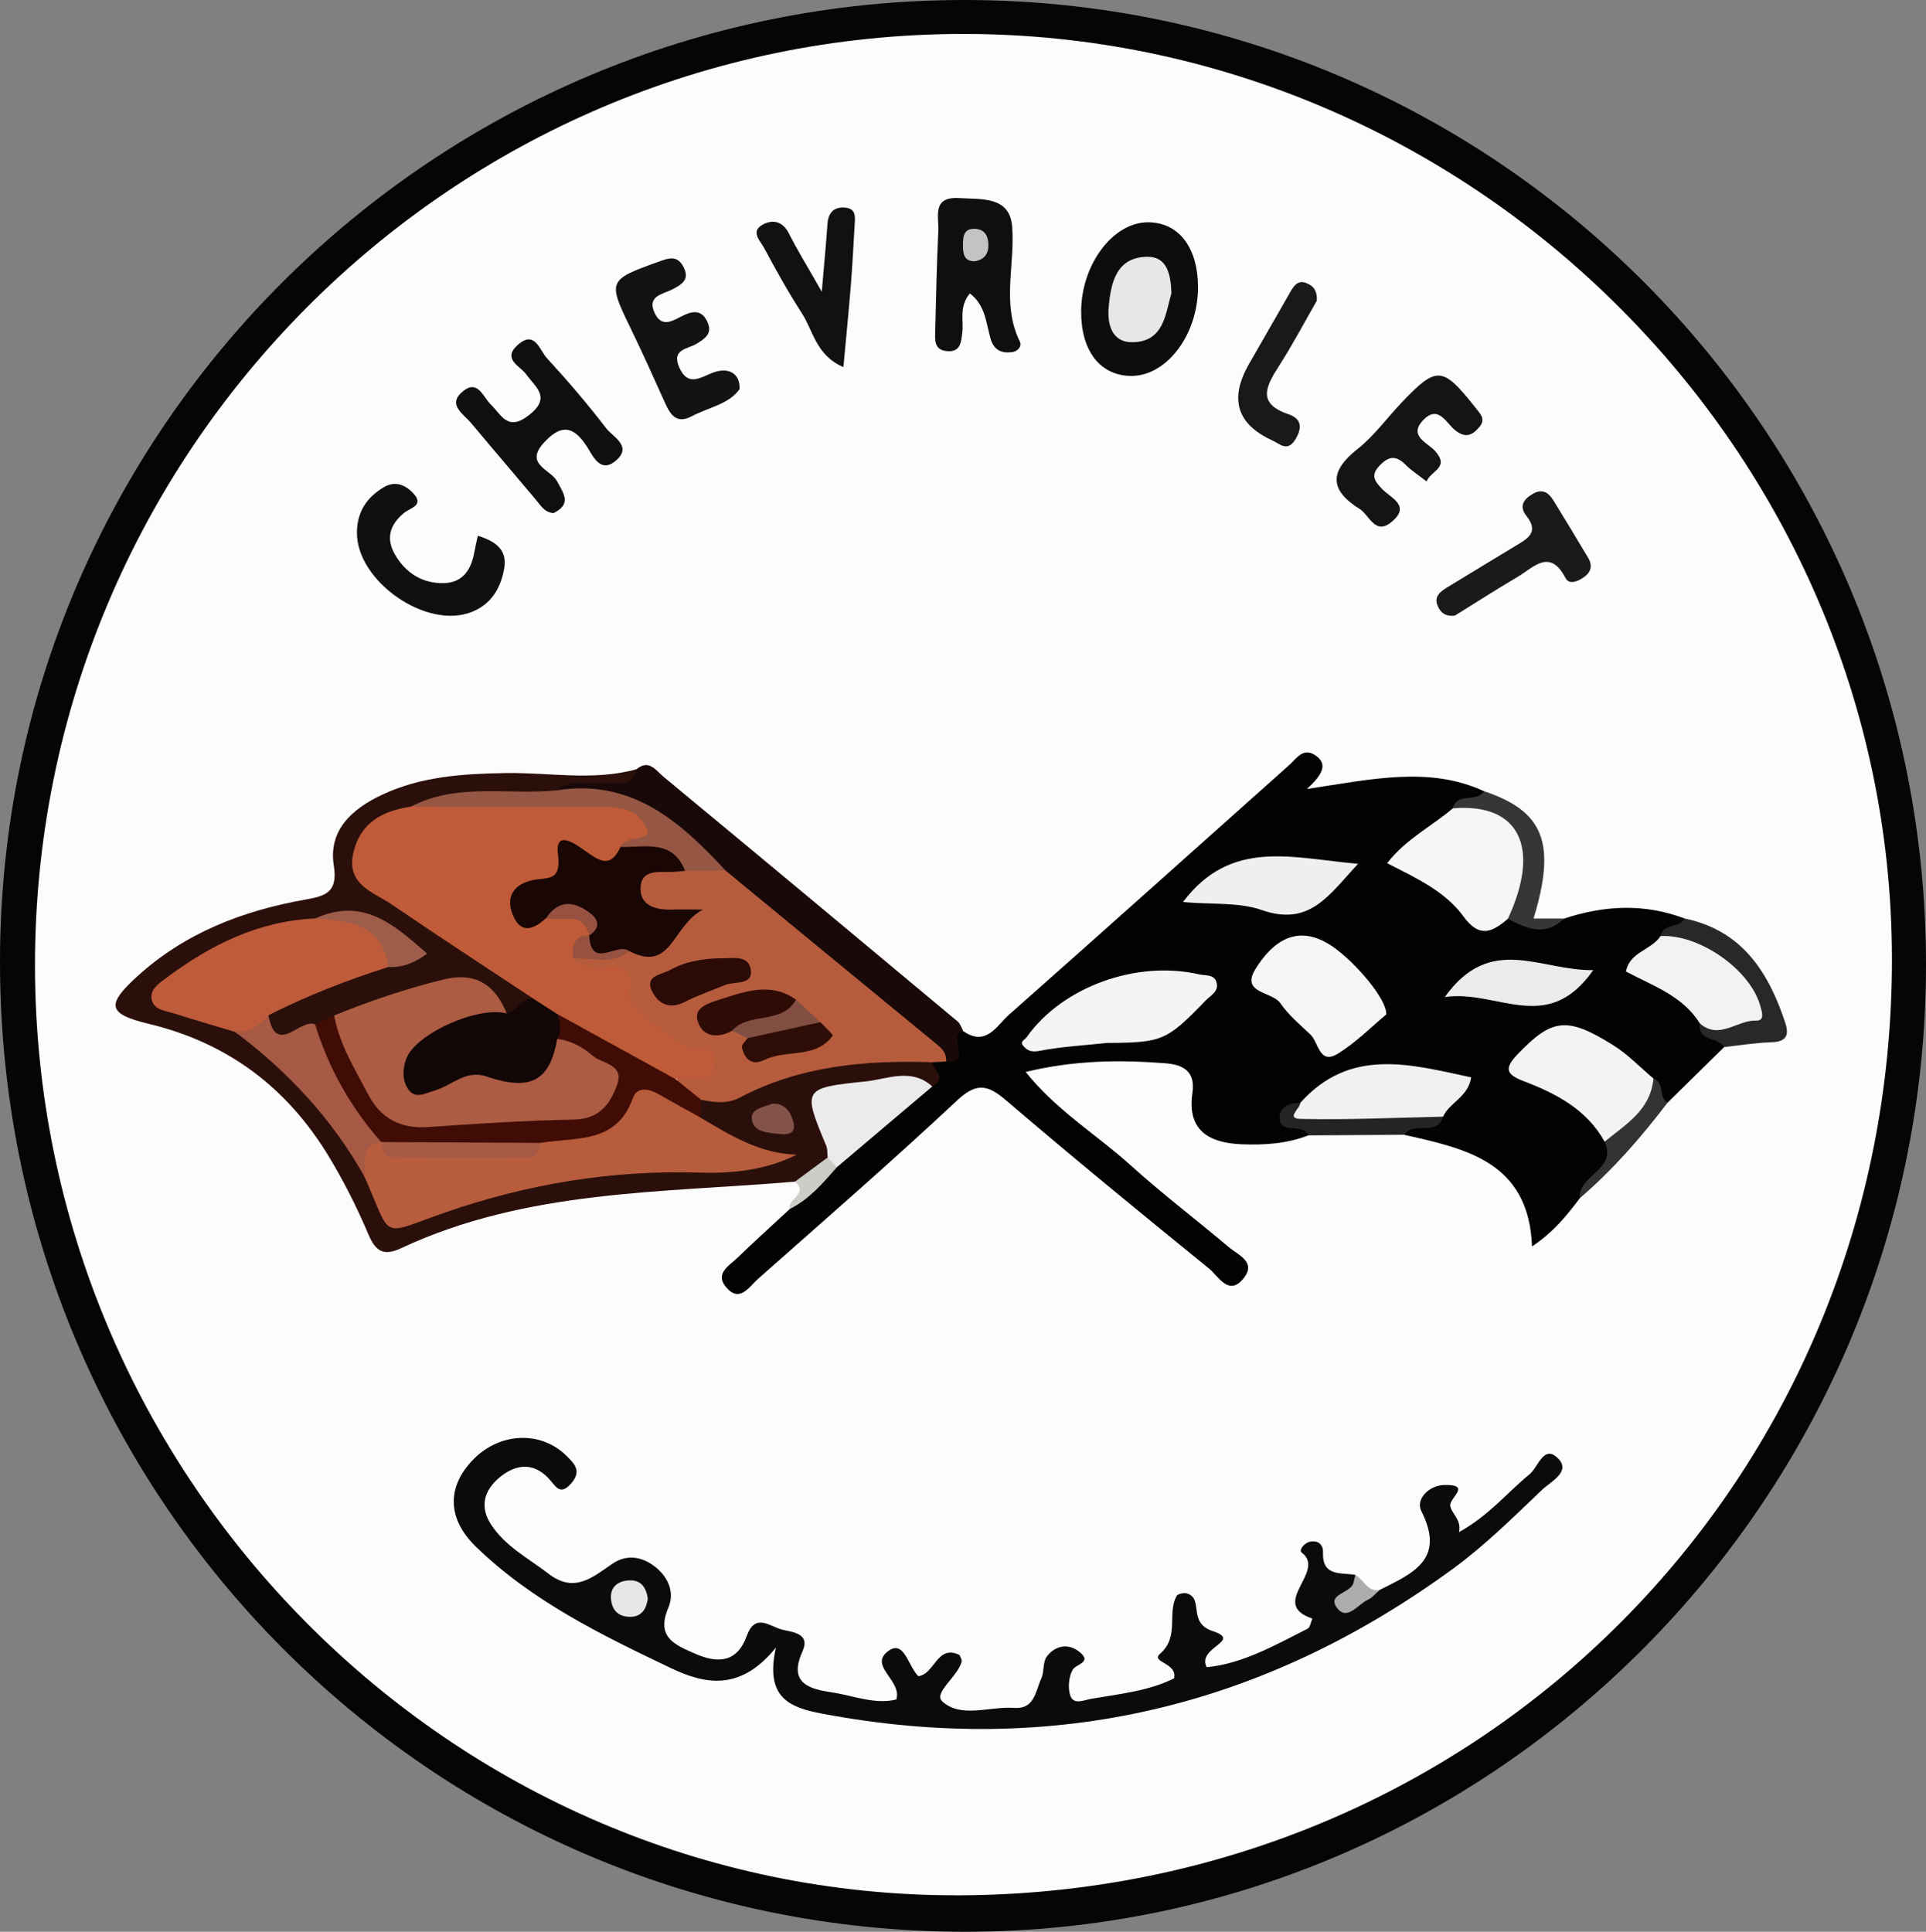 <?xml version="1.0" encoding="UTF-8"?><svg id="a" xmlns="http://www.w3.org/2000/svg" viewBox="0 0 898 900.76"><rect x="0" y="0" width="898" height="900.76" fill="#808080" stroke="none"/><defs><style>.b{fill:#400c05;}.c{fill:#0f0f0f;}.d{fill:#f4f4f4;}.e{fill:#955744;}.f{fill:#9e5d4a;}.g{fill:#f6f6f6;}.h{fill:#824e42;}.i{fill:#363636;}.j{fill:#2b0f0a;}.k{fill:#f5f5f5;}.l{fill:#cdcdc8;}.m{fill:#965140;}.n{fill:#a65a46;}.o{fill:#131313;}.p{fill:#b65c3d;}.q{fill:#c3c3c3;}.r{fill:#111;}.s{fill:#333;}.t{fill:#120606;}.u{fill:#e6e6e6;}.v{fill:#e7e7e7;}.w{fill:#282828;}.x{fill:#030303;}.y{fill:#101010;}.z{fill:#83534a;}.aa{fill:#bf5b38;}.ab{fill:#190908;}.ac{fill:#0d0d0d;}.ad{fill:#242424;}.ae{fill:#ecebec;}.af{fill:#2c0b06;}.ag{fill:#ebebeb;}.ah{fill:#adadad;}.ai{fill:#050505;}.aj{fill:#141414;}.ak{fill:#2f0b06;}.al{fill:#0b0b0b;}.am{fill:#efefef;}.an{fill:#191919;}.ao{fill:#190605;}.ap{fill:#f1f1f1;}.aq{fill:#1a1a1a;}.ar{fill:#b75c3c;}.as{fill:#f3f3f3;}.at{fill:#be5b3a;}.au{fill:#ab5c43;}.av{fill:#f2f2f2;}.aw{fill:#2e0d06;}.ax{fill:#fcfcfc;}</style></defs><path class="ai" d="M0,448.08C.24,200.62,202.09-.28,450.19,0c247.58,.28,448.04,201.81,447.81,450.19-.22,248.23-201.54,450.64-448.12,450.57C200.79,900.68-.24,698.4,0,448.08Z"/><path class="ax" d="M446.66,883.77c-236.03,.54-429.9-194.46-430.35-432.87C15.86,211.31,209.89,16.09,448.75,15.82c237.03-.26,432.81,194.26,433.37,430.61,.58,243.56-191.82,436.79-435.46,437.35Z"/><path class="x" d="M610.06,529.41c-10.04,3.9-20.61,4.58-31.14,4.16-14.94-.6-25.56-6.26-22.96-23.88,1.5-10.23-4.32-13.28-12.81-13.92-21.09-1.59-42.07-1.48-64.94,4.08,14.54,18.12,33.22,29.3,48.98,43.54,14.69,13.27,30.52,25.28,45.66,38.08,4.32,3.65,12.84,6.86,7.23,14.25-7.03,9.26-11.96-.64-16.34-4.19-31.76-25.79-63.42-51.71-94.49-78.31-8.64-7.4-13.81-8.7-23.01-.08-30.31,28.38-61.69,55.63-92.8,83.16-4.19,3.71-8.63,11.51-15.04,3.74-5.19-6.29,1.68-9.91,5.43-13.55,7.99-7.74,16.25-15.18,24.41-22.75,7.53-6.59,12.62-15.37,19.88-22.21,12.54-13.72,28.32-23.79,41.44-36.82,2.99-2.64,2.9-6.81,4.86-9.97,1.72-1.53,3.77-2.54,5.68-3.76,3.95-2.57,1.88-10.51,9.03-10.18,10.69,7.47,15.63-2.64,21.37-7.71,43.71-38.6,87.09-77.58,130.62-116.38,3.48-3.1,6.56-8.55,12.45-4.31,5.31,3.82,3.49,8.45-4.22,15.5,30.96-4.71,57.21-10.65,82.64,1.05,.9,8.83-8.27,7.08-11.78,11.3-24.28,18.28-23.93,17.9-2.06,38.02,7.94,7.3,15.47,11.38,26.03,7.75,8.3,1.3,16.04,8.56,25.05,2.32,18.71-6.17,37.42-7.18,56.14-.07,1.96,7.3-5.5,7.66-8.36,11.42-8.04,5.69-11.95,11.17-.46,17.66,7.56,4.27,14.75,9.27,19.25,17.12,1.17,5.47,9.98,6.51,8.06,13.79-8.78,8.63-17.56,17.27-26.34,25.9-7.24,1.24-7.23-6.06-10.85-9.11-7.8-9-17.54-15.15-28.51-19.48-6.73-2.66-13.08-2.46-18.87,2.6-6.11,5.33-9.37,10.12,.72,14.8,13.09,6.06,23.52,15.27,31.04,27.67,5.8,14.82-10.37,18.35-14.47,28.1-5.93,7.81-11.93,15.55-22.27,22.46-1.51-39.42-30.71-45.55-59.6-52.05,.18-9.88,10.82-6.59,14.72-11.78,5.78-5.98,13.75-10.46-2.68-14.24-22.24-5.12-40.79-1.19-57.32,13.92-8.19,4.51,4.85,8.08,.62,12.39Z"/><path class="al" d="M643.24,741.39c15.11-7.59,31.01-14.07,19.49-36.71-2.85-5.59,3.51-12.09,10.68-12.25,13.05-.29,2.24,6.14,2.76,9.68,.54,3.72,5.33,6.31,4.09,12.3,14.08-7.79,22.56-18.58,32.97-27.04,3.92-3.19,6.65-14.43,13.5-7.03,5.61,6.05-3.83,10.61-7.71,14.31-13.44,12.83-26.78,26.05-41.74,36.97-88.21,64.39-186.02,87.82-293.92,67.45-15.3-2.89-26.8-7.44-21.59-30.83-16.3,20.15-32.46,17.45-48.9,9.61-32.49-15.51-64.9-31.24-91.12-56.79-13.29-12.95-13.53-27.91-.92-40.68,12.45-12.6,31.5-13.27,43.34-1.5,3.62,3.6,7.04,6.95,2.41,12.49-5.6,6.69-7.54,1.34-11.05-2.28-7.55-7.78-15.97-6.02-23.2,.32-6.69,5.87-8.75,13.32-3.3,21.58,6.72,10.19,17.37,15.62,26.67,22.79,12.06,9.31,20.47,1.78,29.82-4.61,6.2-4.24,13.05-3.61,19.16,.82,6.75,4.9,10.07,12.34,6.96,19.62-5.91,13.84,3,17.35,12.49,21.51,10.73,4.71,19.57,4.05,24.06-8.33,4.04-11.11,11.02-4.11,16.75-2.83,5.07,1.13,12.94,1.88,9.21,10.09-6.84,15.05,3.64,17.57,13.63,19.07,10.16,1.52,20.24,5.83,30.13,3.33,2.85-8.98-13.57-15.9-3.36-22.85,7.1-4.84,8.98,7.53,13.64,11.99,7.69-.91,8.65-15.06,19.24-9.85,.34,1.01,1.17,2.15,.95,3.02-1.81,7.14-13.34,14.6-9.04,18.57,8.78,8.09,22.14,2.17,33.54,3.05,9.47,.73,9.93-7.83,12.59-13.64,1.47-3.2,.66-7.75,2.63-10.35,3.75-4.94,9.7-6.32,14.85-2.39,6.84,5.22-1.35,5.8-2.91,8.75-1.73,3.28-2.21,8.24-1.06,11.76,1.52,4.66,6.33,2.24,9.69,1.65,13.33-2.31,26.97-3.63,38.75-9.57,1.69-7.3-11.12-7.43-6.53-11.45,9.2-8.06,3.13-18.76,7.73-26.97,.57-1.02,3.47-1.6,4.9-1.14,7.86,2.52,.06,13.64,11.94,17.55,14.09,4.63-7.73,7.6-2.81,16.82,16.55-1.58,31.68-10.16,47.01-17.94,1.23-.62,1.5-3.12,2.22-4.74-20.73-6.98,6.81-21.92-4.96-30.77-1.44-1.08,1.07-4.45,3.79-5.05,3.89-.85,6.27,1.43,6.14,4.83-.45,11.69,8.5,9.38,15.12,10.64,1.61,5.77,1.08,14.99,11.26,7.03Z"/><path class="j" d="M434.61,495.31c.85,3.76,6.94,7.5,.04,11.29-12.03,1.37-24.18,1.06-36.21,2.94-12.22,1.91-18.28,6.37-11.3,19.25,1.74,3.22,2.22,6.98,1.3,10.73-3.32,7.88-9.88,10.72-17.8,11.47-62.03,5.27-125.23,3.7-183.5,30.98-8.07,3.78-11.86,1.83-15.34-6.34-5.31-12.48-11.45-24.73-18.47-36.33-19.47-32.15-47.03-53.06-84.28-61.98-19.17-4.59-19.34-9.03-5.05-22.04,22.28-20.29,49.19-30.63,78.32-35.8,9.4-1.67,15.33-3.31,13.32-15.88-2.62-16.43,8.41-26.3,22.16-32.85,18.36-8.75,38.06-9.96,58.06-10.28,20.3-.33,40.77,3.81,60.92-1.79,2.71,10.5-5.54,10.23-11.61,11.17-8.33,1.28-17-.29-25.17,2.73-20.99,3.58-42.86-1.76-63.39,6.29-5.29,1.59-10.87,2.44-15.74,5.31-13.37,7.87-14.54,20.25-1.95,29.5,17.93,13.17,37.29,24.24,55.69,36.74,5.92,4.02,13.79,6.37,14.68,15.3-2.93,4.73-6.13,9.06-12.67,8.27-12.38-13.61-26.92-15.46-43.77-9.14-11.57,4.34-23.2,8.59-34.82,12.84-3.45,1.1-6.8,2.45-10.23,3.62-9.4,1.08-23.29,14.25-23.88-8.73,15.44-15.06,36.46-18.15,55.34-25.83,3.3-1.3,7.61,.45,10.36-3.64-12-11.55-25.58-16.84-42.14-11.45-20.27,3.41-39.81,8.88-56.91,20.83-4.37,3.05-11.35,5.35-10.34,11.75,.88,5.59,7.88,4.81,12.34,6.38,6.41,2.25,12.97,4.06,18.83,7.67,26.69,18.21,47.49,41.73,63.25,69.84,10.72,19.36,10.86,19.79,31.76,12.51,36.66-12.78,74.02-20.59,113.07-17.89,14.31,.99,28.26-3.87,40.32-2.53-12.43-1.71-25.82-6.13-34.98-18.88-.7-3.22-.14-6.12,2.12-8.62,24.62-11.7,50.27-19.98,77.55-21.96,10.17-.74,21.01-2.93,30.13,4.56Z"/><path class="ab" d="M259.63,368.52c6.81-5.96,15.03-2.26,22.56-3.26,5.53-.74,12.71,2.26,14.58-6.57,5.8-4.86,9.13,.62,12.54,3.45,45.83,37.95,91.55,76.05,137.23,114.19,1.24,1.03,1.74,2.96,2.58,4.46-8.06,1.7,4.97,15.19-7.94,14.19-36.59-28-70.57-59.18-106.94-87.46-9.24-9.82-20.87-16.84-30.41-26.33-6.43-6.39-14.97-7.39-23.77-7.56-7.08-.14-14.89,1.59-20.43-5.1Z"/><path class="c" d="M258.11,239.24c-4.21-.22-6.08-3.62-8.45-6.44-9.96-11.86-20.05-23.61-29.98-35.5-3.64-4.37-11.5-8.7-3.66-14.97,6.82-5.45,9.24,2.84,12.82,6.3,5.01,4.84,7.82,12.66,17.61,5.09,10.77-8.31,3.45-12.87-1.22-19.3-2.72-3.74-11.09-6.92-4.05-13.39,8.14-7.49,10.38,2.24,13.75,5.9,9.63,10.49,18.94,21.34,27.6,32.65,3.14,4.11,12.3,8.35,4.87,14.99-7.58,6.77-11.12-2.38-13.93-6.64-6.62-10.03-12.45-9.69-20.04-1.32-8.99,9.91,3.38,12.39,6.24,17.7,3.26,6.07,6.9,10.65-1.56,14.93Z"/><path class="ac" d="M504.09,145.01c.17-22.11,15.24-41.78,31.69-41.36,14.07,.36,22.82,12.02,22.79,30.37-.03,22.31-14.89,41.71-31.62,41.27-14.26-.37-23-11.95-22.86-30.28Z"/><path class="c" d="M452.19,136.81c-5.19,6.25-2.79,12.61-3.52,18.35-.58,4.54-.83,9.04-7.02,8.57-6.32-.48-5.7-5.43-5.59-9.71,.39-15.48,.7-30.97,1.44-46.44,.32-6.64-3.09-15.99,9.73-15.21,10.53,.64,23.52-.92,24.68,13.26,1.46,17.79-5.06,36.09,3.57,53.6,1.01,2.05-.58,4.62-3.82,4.99-5.06,.58-8.29-1.2-9.79-6.24-2.15-7.25-2.31-15.57-9.68-21.17Z"/><path class="o" d="M344.82,181.43c-4.83,7.02-14.39,8.5-22.24,12.65-7.1,3.75-9.96-.56-12.48-6.17-5.32-11.81-10.61-23.63-16.27-35.27-10.48-21.55-10.21-22.17,12.77-30.44,5.08-1.83,9.38-3.55,12.32,2.74,2.6,5.55-1.09,7.69-5.15,9.85-4.49,2.4-12.27,3.01-8.57,11.06,3.6,7.82,9.28,3.09,14.05,.93,4.72-2.13,8.29-1.74,10.59,3.33,2.44,5.39-1,7.67-4.94,10.13-4.09,2.55-12.06,2.46-8.15,11.16,3.84,8.54,9,5.13,14.97,2.63,7.58-3.17,13.44-.18,13.11,7.39Z"/><path class="aj" d="M665.14,224.47c-4-3.11-7.09-5.03-9.58-7.56-4.34-4.41-7.75-4.6-12.29,.16-4.34,4.55-2.41,7.11,.93,10.73,4,4.34,14,7.92,4.52,15.66-7.64,6.23-10.22-3.29-14.83-6.17-14.02-8.77-14.15-17.5-.94-27.91,7.7-6.07,13.63-14.37,20.46-21.56,16.54-17.41,19.15-17.12,34.51,2.26,2.5,3.16,5,5.41,1.63,9.29-3.32,3.81-6.41,4.93-11,1.32-4.23-3.33-7.9-12.16-14.94-4.83-7.21,7.5,2.16,10.59,5.6,14.54,6.74,7.74-1.8,8.83-4.09,14.08Z"/><path class="y" d="M222.79,249.8c9.73,3.06,13.78,7.43,12.2,15.81-1.73,9.14-6.21,16.2-14.97,19.71-21.17,8.5-53.88-14.38-53.6-37.15,.12-9.68,4.72-16.43,12.69-21.07,4.98-2.9,9.63-1.19,13.38,2.7,5.64,5.85-1.19,7.02-3.93,9.23-6.77,5.47-8.78,11.97-4.4,19.54,4.98,8.61,12.75,13.57,22.81,13.33,8.88-.21,12.74-6.35,14.19-14.41,.42-2.35,.99-4.68,1.63-7.7Z"/><path class="r" d="M383.16,136.04c1.24-14.54,2.07-23.06,2.65-31.61,.36-5.28,3-8.05,8.21-7.62,5.32,.44,4.67,4.6,4.45,8.27-.56,9.25-1.01,18.5-1.75,27.73-.98,12.16-2.19,24.3-3.48,38.38-12.75-5.49-14.07-16.91-19.33-25.06-6.35-9.84-12.08-20.11-17.61-30.45-1.74-3.26-6.61-7.68-.71-10.93,4.6-2.53,9.32-1.68,12.25,4.14,3.82,7.61,8.33,14.87,15.31,27.13Z"/><path class="aq" d="M678.34,287.05c-4.45,.53-6.69-1.43-7.98-4.44-1.96-4.55,1.25-6.79,4.46-8.76,10.53-6.46,21.11-12.83,31.68-19.24,5.44-3.3,11.39-6.24,5.2-14.05-3.66-4.61-1.24-7.92,3.19-10.4,4.18-2.34,7.08-.54,9.24,2.95,5.52,8.94,10.95,17.92,16.32,26.95,2.27,3.81,1.38,6.92-2.39,9.38-2.81,1.83-6.51,3.2-8.12,.11-7.33-14.09-14.94-4.93-22.3-.59-10.09,5.95-19.95,12.29-29.28,18.08Z"/><path class="an" d="M613.96,140.21c-5.4,9.4-11.15,20.33-17.78,30.68-6,9.37-10.11,17.33,4.62,22.28,6.12,2.06,6.45,6.39,3.14,11.76-3.69,5.98-7.2,2.06-10.85,.38q-24.61-11.3-10.81-35.46c6.44-11.26,12.94-22.49,19.36-33.76,1.6-2.82,3.52-5.51,7.09-4.22,2.83,1.02,5.55,2.89,5.23,8.33Z"/><path class="w" d="M803.86,488.24c-2.69-4.79-12.34-2.44-11.31-11.04,.5-.36,.99-.73,1.5-1.08,5.69-4,17.57,1.07,18.05-8.52,.43-8.5-7.75-14.73-14.77-20.04-6.98-5.28-16.47-5.17-23.1-11.07,1.15-6.21,8.87-3.53,11.13-8.23,26.76,5.52,39.18,24.86,47.02,48.67,2.1,6.37,.02,8.87-6.71,9.08-7.29,.22-14.54,1.45-21.81,2.24Z"/><path class="i" d="M677.38,376.92c2.06-7.8,11.28-2.5,14.6-7.99,27.84,9.32,33.73,24.28,23.03,59.38h14.21c-8.69,8.61-17.45,4.61-26.21,.14-.86-1.67-1.23-3.47-.95-5.31q5.09-32.78-24.69-46.23Z"/><path class="ad" d="M610.06,529.41c-2.48-6.21-13.75,.23-13.45-8.77,.15-4.54,4.84-6.57,9.64-6.38,14.34,4.65,29.1,1,43.62,2.14,7.82,.61,16.07-1.2,22.97,4.31-2.89,9.57-13.88,1.73-18.11,8.42-14.89,.1-29.77,.19-44.66,.29Z"/><path class="s" d="M770.92,502.91c5.52,1.8,2.09,8.84,6.6,11.23-12.27,16.12-25.5,31.35-40.93,44.57-.94-10.89,17.67-13.21,11.57-26.36,5.54-11.39,14.95-19.79,22.76-29.44Z"/><path class="l" d="M370.64,551c5.08-3.76,10.16-7.52,15.24-11.27,2.43,.53,3.88,2.03,4.37,4.47-6.53,7.43-12.9,15.03-22.02,19.54-1.47-4.67,9.05-7.09,2.4-12.74Z"/><path class="ah" d="M643.24,741.39c-1.82,1.57-3.42,3.64-5.52,4.6-4.6,2.12-9.53,9.84-14.15,3.99-5.37-6.81,6.4-6.93,7.51-12.02,.26-1.21,.6-2.4,.9-3.6,3.9,2.11,5.43,8.02,11.26,7.03Z"/><path class="p" d="M338.29,405.94c32.93,27.1,65.85,54.22,98.82,81.28,2.55,2.09,4.29,4.35,4.07,7.77-2.19,.11-4.38,.22-6.58,.33-31.1-1.04-61.54,1.63-89.69,16.48-5.99,3.16-11.92,2.18-18,1.05-6.58-.79-13-1.72-10.95-11.05,.09-3.82,13.82-1.54,4.78-8.52-12.94-9.99-27.35-18.01-34.48-33.87-2.16-4.8-7.51-3.29-11.41-4.7-4.16-1.5-10.72-1.55-6.97-9.2,7.36-4.82,16.16-2.4,23.99-4.83,8.18-.32,16.39-.55,20.62-9.68-.54-3.02-3.53-2.43-5.57-3.27-6.75-2.79-12.57-7.03-11.61-14.92,.99-8.2,8.15-10.1,15.25-11.01,3.7-.47,7.42-.58,11.17-.61,6.02-.09,11.37,2.08,16.57,4.76Z"/><path class="g" d="M677.38,376.92c30.91-2.59,41.22,18.15,25.64,51.54-7.21,6.16-13.21,9.18-20.66-1.1-8.36-11.53-21.57-17.73-35.6-24.84,8.69-11.28,20.78-17.19,30.62-25.61Z"/><path class="d" d="M515.97,486.33c-10.38,1.12-20.86,1.67-31.08,3.64-3.73,.72-5.71,.12-7.76-2.25-1.82-2.1,.64-2.78,1.53-4.05,16.43-23.4,51.16-36.1,80.46-29.32,2.85,.66,6.7-.13,7.96,3.36,1.61,4.42-2.48,6.29-4.93,8.82-18.26,18.82-20.09,19.63-46.2,19.79Z"/><path class="k" d="M646.35,473.03c-6.59,5.46-13.94,12.96-22.62,18.31-8.64,5.33-8.89-5.3-12.74-8.94-4.91-4.65-10.26-9.12-14.03-14.62-3.79-5.51-18.69-4.51-11.59-15.94,10.47-16.88,22.83-19.62,36.24-10.27,10.38,7.23,25.16,24.44,24.74,31.46Z"/><path class="as" d="M770.92,502.91c-1.29,14.67-12.91,21.37-22.76,29.44-8.39-15.1-22.67-22.47-37.9-28.28-8.42-3.21-8.84-6.1-2.46-12.71,15.82-16.39,22.73-17.6,44.6-3.83,6.73,4.24,12.38,10.2,18.52,15.37Z"/><path class="ap" d="M672.83,520.7c-22.11,.46-44.24,1.55-66.33,1.04-7.35-.17-.15-4.88-.26-7.49,23.4-26.12,51.48-17.91,79.7-11.88-1.39,9.19-10.09,11.65-13.11,18.32Z"/><path class="av" d="M774.23,436.48c18.06-.97,41.67,15.53,46.46,32.4,.83,2.92,2.35,7.17-1.96,7.02-8.82-.31-17.13,9.23-26.18,1.3-7.98-12.84-21.78-17.46-34.44-24.18,1.68-9.2,11.92-9.99,16.11-16.54Z"/><path class="am" d="M551.57,420.62c22.41-29.83,51.09-20.45,81.63-17.82-13.53,14.48-22.51,29.39-44.89,21.55-10.61-3.72-22.96-2.51-36.74-3.72Z"/><path class="ae" d="M390.26,544.19c-1.46-1.49-2.92-2.98-4.37-4.47-.2-1.83,.01-3.83-.66-5.46-11-26.39-11.09-27.01,18.2-29.98,10.18-1.03,21.5-6.57,31.24,2.33-14.8,12.53-29.6,25.06-44.39,37.58Z"/><path class="ag" d="M742.85,452.36c-21.5,30.75-44.67,8.9-69.21,12.56,21.31-29.85,44.46-12.16,69.21-12.56Z"/><path class="u" d="M302.04,745.5c-.71,4.92-2.95,8.3-8.01,8.41-5.85,.12-9-3.34-9.18-8.95-.17-5.12,3.33-7.62,8-8.01,6.09-.51,8.48,3.35,9.2,8.55Z"/><path class="aa" d="M267.06,447.1c2.41,3.49,6.14,3.27,9.79,3.91,7.2,1.26,19.33-6.58,16.45,12.76-.99,6.66,15.87,16.82,25.67,23.88,4.47,3.22,15.79-2.02,14.28,8.88-1.5,10.84-11.91,4.83-18.24,6.7-22.54-.61-36.91-18.17-55.63-26.72-4.25-2.93-9.43-4.97-10.7-10.83-22-14.59-44.15-28.97-65.94-43.87-8.61-5.89-21.52-9.24-17.95-24.32,3.35-14.15,13.79-19.46,26.89-21.39,31.34-6.13,63.03-2.53,94.56-3.3,8.19-.2,14.68,3.35,18.3,10.56,3.38,6.73-1.62,10.16-6.7,13.03-3.97,2.84-9.25,8.51-12.45,6.94-15.9-7.8-22.1,9.05-33.56,11.93-4.06,1.02-9.4,2.99-6.74,8.65,2.57,5.47,7.54,1.43,11.51,.99,7.21-.77,14.6-2.13,19.44,5.46,.43,1.68,.47,3.4,.09,5.1-2.12,4.57-5.65,8.06-9.07,11.65Z"/><path class="ar" d="M326.66,521.16c13.83,8.17,27.49,16.8,44.82,17.25-14.46,7.26-29.89,8.84-45.43,8.37-40.7-1.23-79.89,5.2-118.46,18.58-31.11,10.79-24.35,13.21-37.78-16.95-1.73-6.67-5.92-13.95,4.44-17.57,2.02-.09,3.96,.29,5.81,1.1,23.53,4.95,47.02,6.18,70.41-.86,14.72-6.9,31.19-6.77,43.95-22.25,10.81-13.11,23.2,2.69,32.25,12.32Z"/><path class="au" d="M155.8,473.52c16.51-6.79,33.37-12.42,50.72-16.74,15.05-3.75,24.26,2.24,29.77,15.81-14.33,1.09-25.09,9.18-35.52,18.01-3.36,2.84-7.73,5.4-4.93,10.46,2.33,4.2,6.79,2.65,9.96,1.02,9.32-4.79,18.38-5.69,28.63-2.28,7.83,2.6,14.77-.78,17.97-9.08,1.91-4.94,4.24-9.02,10.29-9.22,7.11,.66,12.68,4.7,18.45,8.28,6.02,3.73,11.67,8.27,10.06,16.16-1.8,8.84-6.38,17.08-15.96,18.66-28.08,4.62-56.41,8.91-84.86,4.79-19.07-2.76-38.41-35.4-34.58-55.85Z"/><path class="at" d="M109.47,481.11c-9.42-2.83-18.89-5.51-28.25-8.54-3.94-1.28-9.34-1.47-10.45-6.34-1.12-4.91,3.44-7.78,6.73-10.23,20.68-15.42,43.13-26.61,69.55-27.74,12.89-4.71,23.68,.08,33.14,8.23,4.41,3.8,9.34,9.1,.9,14.41-19.23,6.09-37.96,13.41-55.97,22.52-2.38,8.33-6.93,12.26-15.65,7.7Z"/><path class="b" d="M155.8,473.52c2.49,13.62,9.8,25.23,16.06,37.17,5.58,10.64,14.87,15.73,27.47,14.86,22.76-1.56,45.56-3.05,68.36-3.5,11.62-.23,16.7-7.07,19.99-16.03,3.64-9.94-6.87-9.82-11.37-13.78-4.64-4.09-10.16-7-16.51-7.81-2.16-3.87-1.97-7.76-.06-11.65,18.42,10.14,36.84,20.28,55.26,30.42,3.97,3.21,7.94,6.43,11.92,9.63-.09,2.77-.17,5.54-.25,8.31-6.4-3.57-12.85-7.05-19.19-10.72-4.77-2.76-10.36-4.12-12.49,1.81-7.64,21.32-26.58,17.92-42.81,20.67-24.84,5.81-49.65,6.39-74.42-.41l.09,.11c-20.12-12.8-31.68-30.41-30.9-54.96,2.96-1.38,5.91-2.76,8.87-4.14Z"/><path class="t" d="M259.74,472.8c1.57,3.88,2.3,7.75,.05,11.65-3.43,19.55-12.33,24.52-32.93,17.52-9.89-3.36-16.17,4.3-24.2,6.52-4.05,1.12-8.58,4.11-11.95-.11-3.25-4.07-2.99-9.69-1.44-14.31,4.01-11.94,33.75-25.2,47.01-21.47,4.84-1.03,6.63-7.51,12.38-6.92,3.69,2.37,7.39,4.75,11.08,7.13Z"/><path class="n" d="M146.93,477.66c6.3,20.57,16.64,38.86,30.9,54.96-10.22,1.42-6.98,9.68-8.03,15.78-15.15-26.87-35.68-48.93-60.33-67.29,6.84,.75,11.47-3.01,15.65-7.7,3.74,19.57,14.88,1.07,21.81,4.25Z"/><path class="e" d="M289.33,394.91c2.62-5.33,9.41-2.32,12.98-6.61-3.65-10.42-11.67-12.22-21.7-12.12-29.64,.3-59.29-.02-88.94-.1,21.67-11.27,45.28-5.22,67.95-7.56,34.78-5.51,57.46,14.4,78.66,37.42-6.29,.05-12.57,.1-18.86,.15-8.31-8.36-21.81-2.78-30.1-11.18Z"/><path class="f" d="M181.08,450.9c-2.94-20.17-18.47-21.43-34.03-22.64,22.29-10.1,36.85,2.97,52.1,16.42-6.05,4.48-11.67,6.53-18.07,6.23Z"/><path class="z" d="M360.06,514.67c6.31-.37,8.72,4.23,9.9,8.85,1.4,5.5-3.29,5.63-6.83,5.21-5.19-.62-12.11-.66-12.62-7.29-.34-4.47,5.72-5.28,9.55-6.77Z"/><path class="v" d="M546.18,136.67c-2.83,9.89-3.55,22.92-18.46,22.9-9.35-.01-11.5-8.51-10.8-16.32,1.02-11.4,3.53-23.36,18.05-23.52,9.26-.11,10.92,8.37,11.2,16.95Z"/><path class="q" d="M454.75,121.81c-5.35,.23-5.77-3.55-5.76-7.37,0-3.71,.09-7.85,5.38-7.74,4.45,.09,6.34,2.92,6.47,7.25,.13,4.37-1.85,6.95-6.08,7.87Z"/><path class="ao" d="M289.33,394.91c11.3,.33,24.25-3.81,30.1,11.18-1.82,.15-3.64,.38-5.46,.45-6.51,.26-15.44-1.56-15.31,8.07,.11,8.08,7.77,9.79,15.08,9.53,2.98-.11,5.98-.02,14.06-.02-14.65,7.55-14.48,29.79-34.61,19.26-6.17,3.56-13.2,2.84-19.15,1.19-6.92-1.93-3.26-5.78,.7-8.35l-.02,.02c.36-19.75-11.86-9.04-19.98-8.25-5.67,5.2-11.69,8.01-15.59-1.25-3.6-8.58,.47-14.47,9.24-16.33,6.76-1.43,13.42,.83,11.77-11.82-1.59-12.24,8.33-4.84,12.05-2.27,6.7,4.63,12.18,9.34,17.12-1.42Z"/><path class="af" d="M337.21,446.83c3.62,.15,11.47-1.65,12.74,4.75,1.62,8.16-7.31,5.81-11.86,7.71-6.27,2.62-12.77,4.77-18.78,7.88-7.33,3.79-12.68,.67-15.43-5.23-3.28-7.02,4.51-7.41,8.26-9.5,7.14-3.98,15.07-5.56,25.08-5.62Z"/><path class="ak" d="M341.29,480.65c-7.25,4.02-14.26,2.49-16.15-5.1-1.5-6.04,5.91-8.04,10.98-9.65,11.64-3.69,23.38-8.05,34.98,.23,1.26,9.55-6.42,9.79-12.36,12.21-5.7,2.33-12.05-1.4-17.45,2.31Z"/><path class="aw" d="M382.49,476.63c2.03,2.16,6.11,5.81,5.77,6.27-7.91,10.95-21.58,6.31-31.86,11.32-5.96,2.9-9.16-.38-10.5-5.77-.29-1.17,1.68-2.91,2.61-4.38,10.15-7.87,21.07-12.17,33.98-7.44Z"/><path class="h" d="M382.49,476.63c-11.32,2.48-22.65,4.96-33.98,7.44-2.41-1.14-4.81-2.29-7.22-3.43,7.89-9.03,23.31-2.63,29.81-14.53,3.8,3.51,7.59,7.01,11.39,10.51Z"/><path class="m" d="M274.73,436.22c.81,16.12,12.94,3.12,18.45,7.17-7.85,7.27-17.39,2.67-26.13,3.71,0-5.44-.22-11.02,7.67-10.88Z"/><path class="m" d="M254.73,427.99c5.22-7.87,11.86-8.1,19.07-3.19,4.75,3.23,7.19,7.11,.91,11.44-2.79-12.12-13.14-5.92-19.98-8.25Z"/><path class="n" d="M177.74,532.52c24.81,.14,49.61,.27,74.42,.41-.61,3.15-1.84,6.75-5.18,6.79-21.54,.27-43.08,.26-64.62-.11-3.3-.06-4.34-3.87-4.62-7.09Z"/></svg>